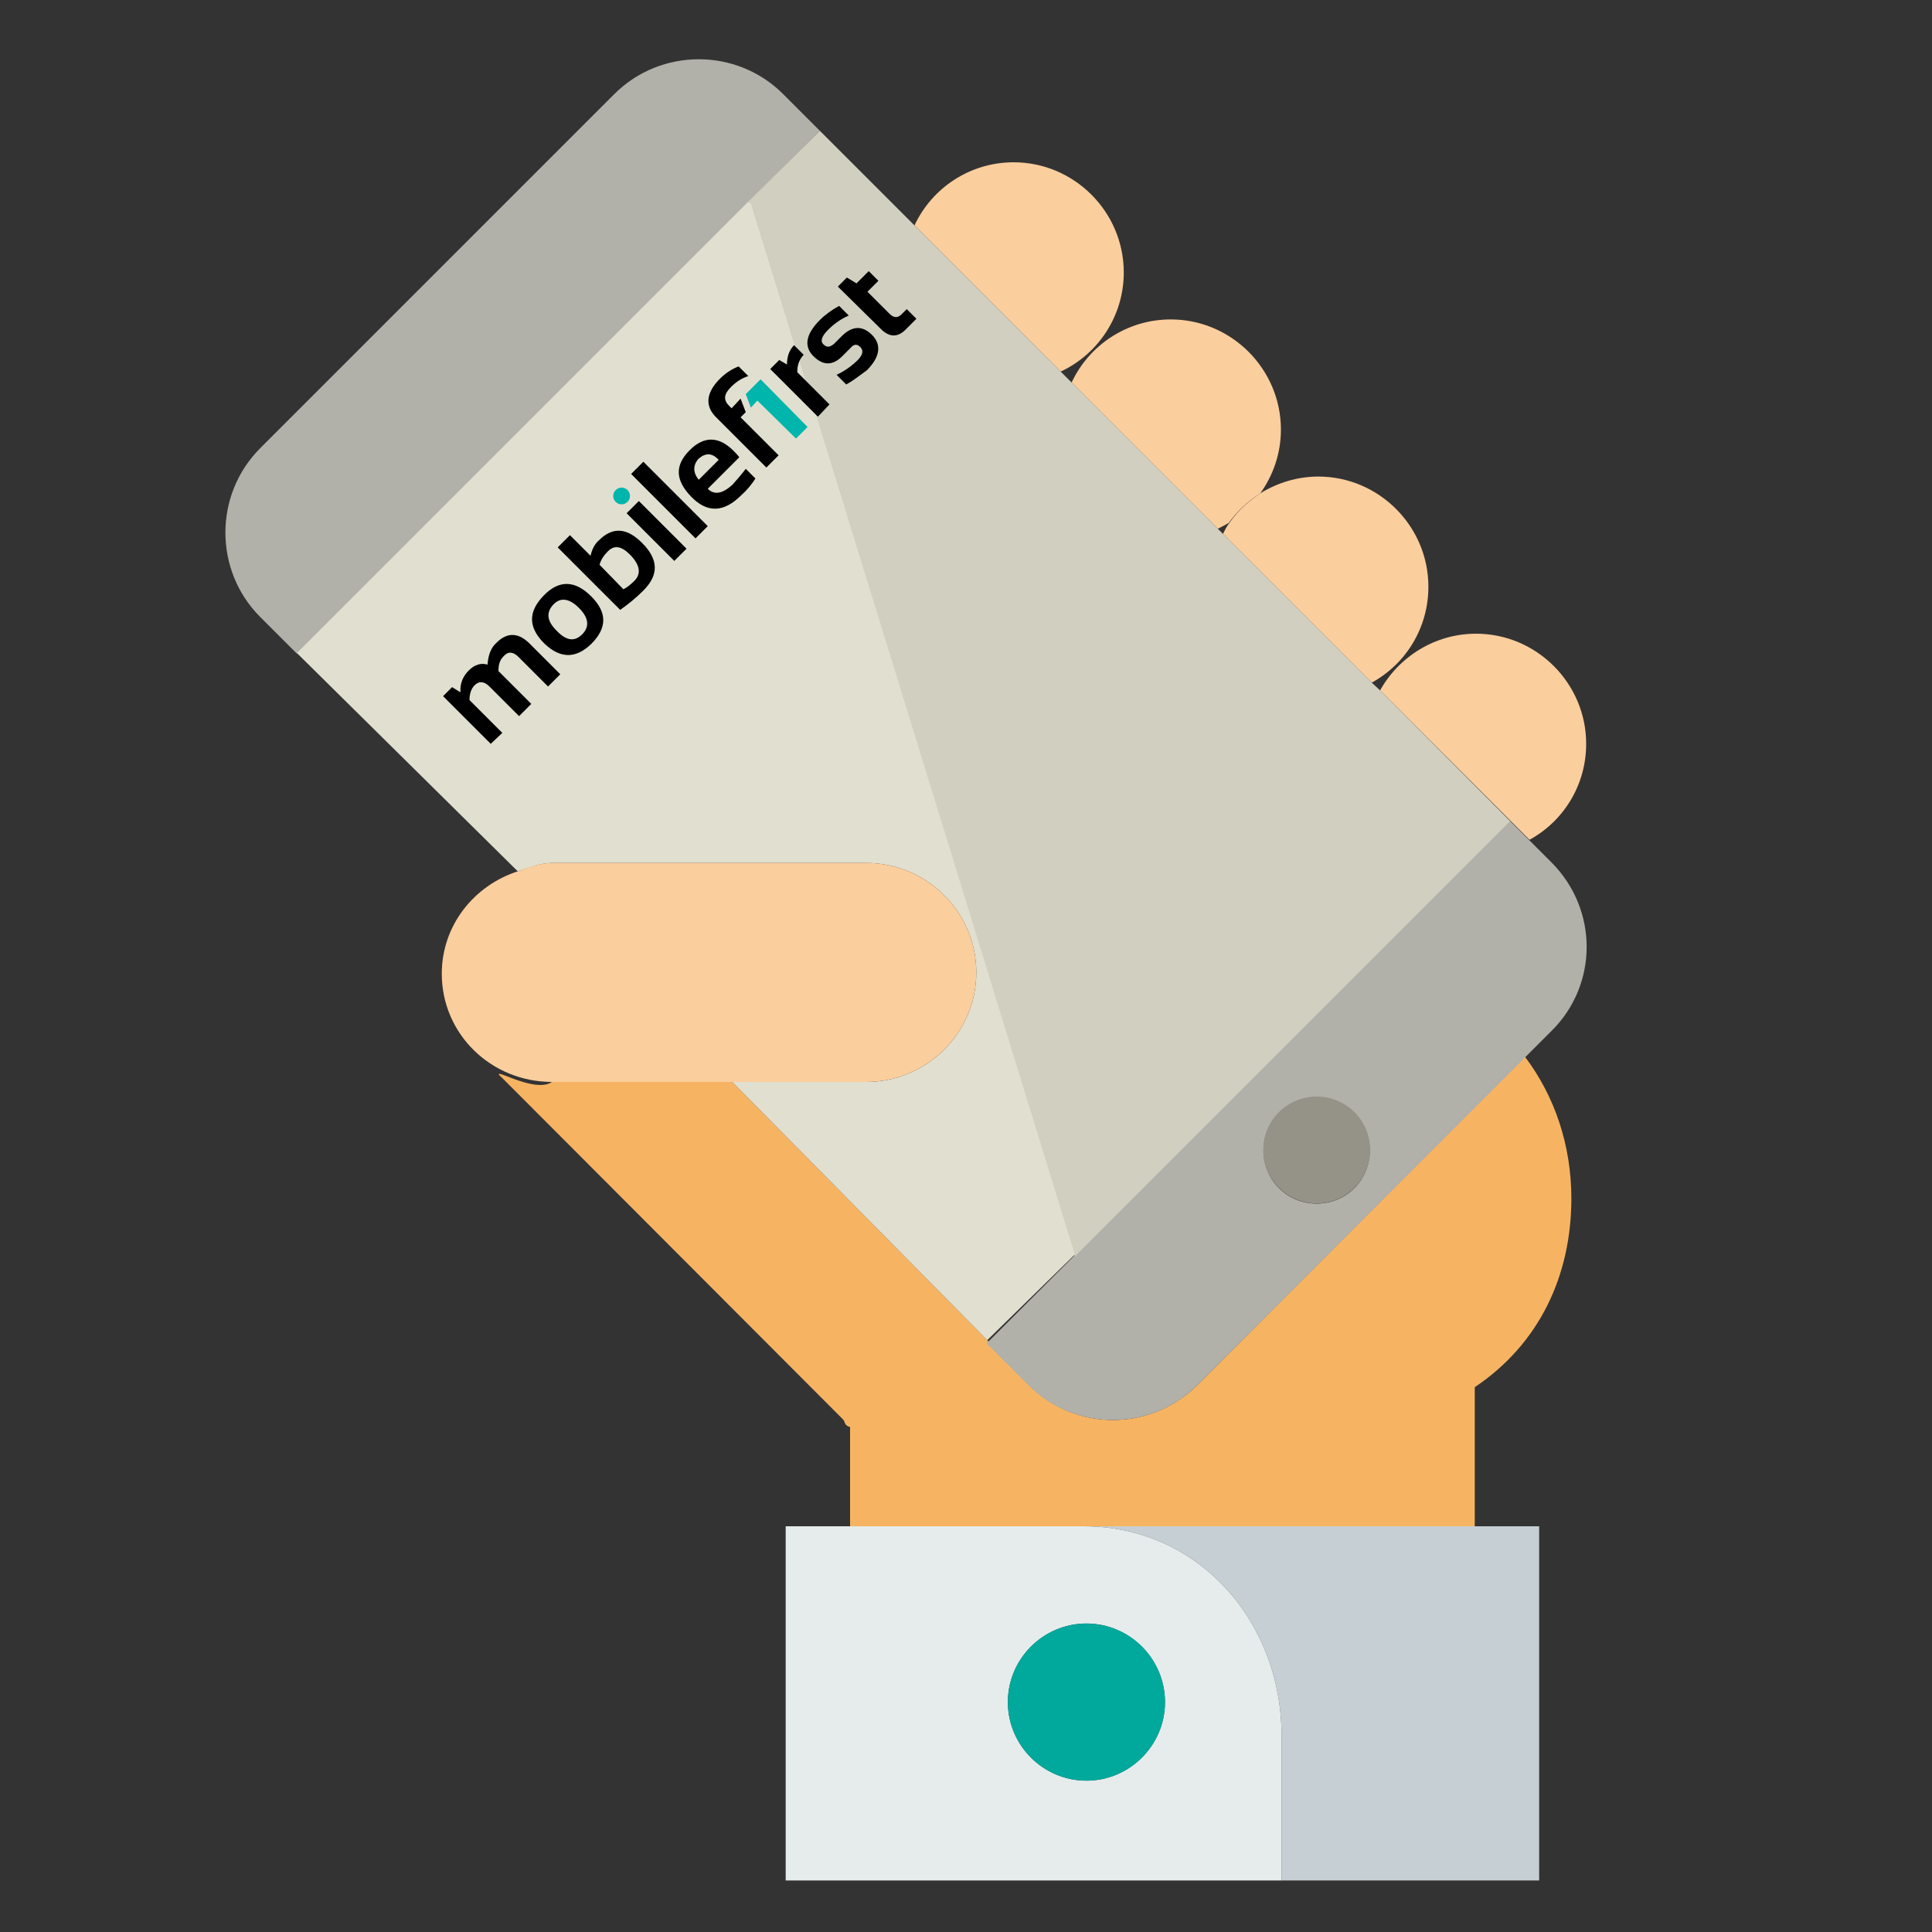 <?xml version="1.0" encoding="utf-8"?>
<!-- Generator: Adobe Illustrator 19.2.1, SVG Export Plug-In . SVG Version: 6.00 Build 0)  -->
<svg version="1.1" id="Calque_1" xmlns="http://www.w3.org/2000/svg" xmlns:xlink="http://www.w3.org/1999/xlink" x="0px" y="0px"
	 viewBox="0 0 300 300" style="enable-background:new 0 0 300 300;" xml:space="preserve">
<rect x="0" y="0" width="300" height="300" fill="#333333" stroke="none"/>
<style type="text/css">
	.st0{fill:none;}
	.st1{fill:#C6D0D4;}
	.st2{fill:#E6ECEC;}
	.st3{fill:#01A99D;}
	.st4{fill:#FBCE9D;}
	.st5{fill:#F6B463;}
	.st6{fill:#B1B0A9;}
	.st7{fill:#D1CFBF;}
	.st8{fill:#E1DFCF;}
	.st9{fill:#959388;}
	.st10{fill:#00B5AC;}
</style>
<g>
	<path class="st0" d="M189.1,82.1l0.7,0.7c0.3-0.6,0.7-1.1,1-1.7C190.3,81.5,189.7,81.8,189.1,82.1z"/>
	<path class="st1" d="M199,269.5V292h40v-55h-9.3h-61.4C186.1,237,199,251.8,199,269.5z"/>
	<path class="st2" d="M168.3,237H132h-10v55h77v-22.5C199,251.8,186.1,237,168.3,237z M168.7,276.5c-6.7,0-12.2-5.5-12.2-12.2
		s5.5-12.2,12.2-12.2s12.2,5.5,12.2,12.2S175.4,276.5,168.7,276.5z"/>
	<circle class="st3" cx="168.7" cy="264.3" r="12.2"/>
	<path class="st4" d="M164.7,57.7c5.8-2.7,9.8-8.6,9.8-15.4c0-9.4-7.7-17.1-17.1-17.1c-6.8,0-12.7,4-15.4,9.8l20.7,20.7L164.7,57.7z
		"/>
	<path class="st4" d="M189.1,82.1c0.6-0.3,1.2-0.6,1.7-0.9c1.3-1.8,3-3.4,4.9-4.6c2-2.8,3.2-6.2,3.2-9.9c0-9.4-7.7-17.1-17.1-17.1
		c-6.8,0-12.7,4-15.4,9.8l12.1,12.1L189.1,82.1z"/>
	<path class="st4" d="M190.9,81.2c-0.4,0.5-0.7,1.1-1,1.7L213,106c5.3-2.9,8.8-8.5,8.8-14.9c0-9.4-7.7-17.1-17.1-17.1
		c-3.3,0-6.4,1-9,2.6C193.9,77.8,192.2,79.3,190.9,81.2z"/>
	<path class="st4" d="M237.5,130.4c5.3-2.9,8.8-8.5,8.8-14.9c0-9.4-7.7-17.1-17.1-17.1c-6.4,0-12,3.6-14.9,8.8l20.2,20.2
		L237.5,130.4z"/>
	<path class="st5" d="M159.8,215.1l-6.5-7L113.7,168h-28c-2.8,2-10.5-3.1-7.6-0.5l52.8,52.9c0.4,0.4,0.1,0.9,1.1,1.2V237h36.3H229
		v-21.6c10-6.7,15-17.3,15-29.3c0-8.3-2.6-15.9-7.2-22l-50.9,51C178.6,222.3,167,222.3,159.8,215.1z"/>
	<path class="st6" d="M127.3,20.3l-5.7-5.7c-7.2-7.2-19-7.2-26.2,0l-55,55c-7.2,7.2-7.2,19,0,26.2l5.7,5.7l70.1-70.1L127.3,20.3z"/>
	<line class="st0" x1="240.9" y1="160.1" x2="245.3" y2="155.7"/>
	<path class="st6" d="M240.9,133.9l-3.5-3.5l-3-3L166.8,195l-13.6,13.6l6.5,6.5c7.2,7.2,19,7.2,26.2,0l51-51l4-4
		C248.2,152.9,248.2,141.2,240.9,133.9z M198.6,172.8c3.2-3.2,8.5-3.2,11.7,0s3.2,8.5,0,11.7s-8.5,3.2-11.7,0
		C195.4,181.3,195.4,176,198.6,172.8z"/>
	<polygon class="st7" points="116.7,31.8 166.9,195.1 234.5,127.5 214.3,107.2 213,106 189.8,82.8 189.1,82.1 178.5,71.5 
		166.4,59.4 164.7,57.7 162.7,55.7 142,35 127.3,20.3 116.2,31.3 	"/>
	<path class="st8" d="M134.5,134c9.4,0,17.1,7.6,17.1,17s-7.7,17-17.1,17h-16.7h-4.1l39.6,40.1l13.6-13.3L116.7,31.7l-0.5-0.4
		l-70.1,70.1l34.3,33.9c1.7-0.5,3.4-1.3,5.3-1.3H134.5z"/>
	
		<ellipse transform="matrix(0.707 -0.707 0.707 0.707 -66.401 196.884)" class="st9" cx="204.5" cy="178.6" rx="8.3" ry="8.3"/>
	<path class="st4" d="M117.8,168h16.7c9.4,0,17.1-7.6,17.1-17s-7.7-17-17.1-17H85.7c-1.8,0-3.6,0.7-5.3,1.3
		c-6.8,2.2-11.8,8.4-11.8,15.9c0,9.4,7.7,16.8,17.1,16.8l0,0h28.1H117.8z"/>
</g>
<path d="M76.2,115.5l-7.4-7.4l1.4-1.4l1.3,0.8c-0.1-1.4,0.4-2.5,1.3-3.4c0.9-0.9,1.9-1.2,2.9-0.9c0.1-1.4,0.5-2.6,1.4-3.4
	c1.7-1.7,3.5-1.6,5.3,0.3l4.6,4.6l-1.9,1.9l-4.6-4.6c-0.8-0.8-1.6-0.9-2.3-0.1c-0.6,0.6-0.8,1.3-0.8,2.3l5.1,5.1l-1.9,1.9l-4.6-4.6
	c-0.8-0.8-1.6-0.9-2.3-0.2c-0.5,0.5-0.8,1.3-0.8,2.3l5.1,5.1L76.2,115.5L76.2,115.5z"/>
<path d="M84.5,99.9c-2.5-2.5-2.5-4.9-0.1-7.4s4.9-2.4,7.4,0.1c2.5,2.5,2.5,4.9,0,7.4C89.4,102.3,87,102.3,84.5,99.9z M90.4,98.5
	c1.2-1.2,1-2.6-0.5-4.1c-1.5-1.5-2.9-1.7-4-0.5s-1,2.5,0.5,4C87.9,99.5,89.2,99.7,90.4,98.5L90.4,98.5z"/>
<path d="M86.6,85l1.9-1.9l3.2,3.2c0.2-0.9,0.6-1.8,1.3-2.4c2.1-2.1,4.3-2,6.7,0.4c2.6,2.6,2.6,5,0.2,7.4c-1.1,1.1-2.3,2.1-3.6,3
	L86.6,85L86.6,85z M96.8,91.5c0.6-0.3,1.2-0.8,1.7-1.3c1.1-1.1,0.9-2.5-0.7-4.1c-1.3-1.3-2.4-1.5-3.4-0.5c-0.6,0.6-1.1,1.3-1.3,2.1
	L96.8,91.5L96.8,91.5z"/>
<path d="M99.2,77.8l7.4,7.4l-1.9,1.9l-7.4-7.4L99.2,77.8z"/>
<path d="M99.9,71.7l10,10l-1.9,1.9l-10-10L99.9,71.7L99.9,71.7z"/>
<path d="M107.1,69.9c2.2-2.2,4.5-2.2,6.8,0.1c0.3,0.3,0.6,0.6,0.9,1l-4.9,4.9c1,1,2.3,0.8,3.9-0.7c0.7-0.8,1.4-1.6,2-2.4l1.5,1.5
	c-0.5,0.8-1.2,1.7-2.2,2.6c-2.7,2.7-5.3,2.8-7.8,0.2C104.8,74.5,104.8,72.2,107.1,69.9z M108.5,74.5l3.1-3.1l-0.1-0.1
	c-1-1-2-1-3.1,0C107.6,72.3,107.6,73.4,108.5,74.5L108.5,74.5z"/>
<path d="M127,64.7l-7.4-7.4l1.4-1.4l1.2,0.7c0-1.3,0.4-2.3,1.1-3l1.5,1.5c-0.7,0.7-1,1.6-1,2.7l5,5L127,64.7L127,64.7z"/>
<path d="M131.4,59.7l-1.5-1.5c1.1-0.5,2.3-1.3,3.3-2.3c0.8-0.8,0.9-1.5,0.4-2c-0.5-0.5-1-0.5-1.5,0.1l-1.3,1.3c-1.5,1.5-3,1.5-4.5,0
	c-1.5-1.5-1.2-3.4,1-5.6c0.9-0.9,1.9-1.6,3-2.2l1.5,1.5c-1.2,0.5-2.3,1.3-3.2,2.2c-1,1-1.3,1.8-0.7,2.3c0.5,0.5,1,0.4,1.6-0.1
	l1.2-1.2c1.6-1.6,3.2-1.7,4.7-0.2c1.5,1.5,1.3,3.4-0.8,5.5C133.5,58.3,132.5,59.1,131.4,59.7z"/>
<path d="M130.1,44.5l1.4-1.4L133,44l1.9-1.9l1.5,1.5l-1.7,1.7l3.4,3.4c0.7,0.7,1.3,0.7,1.9,0.1l0.8-0.8l1.5,1.5l-1.7,1.7
	c-1.2,1.2-2.5,1.2-3.8-0.1L130.1,44.5L130.1,44.5z"/>
<polygon class="st10" points="115.8,61.2 116.6,63.3 117.6,62.2 123.6,68.1 125.4,66.3 118.1,58.9 "/>
<path d="M113.6,63.4l-0.4-0.4c-0.9-0.9-0.8-1.8,0.3-2.9c0.8-0.8,1.7-1.4,2.7-1.7l-1.5-1.5c-1.1,0.4-2.1,1.1-2.9,1.9
	c-2.2,2.2-2.4,4.3-0.5,6.1l7.7,7.7l1.9-1.9l-5.9-5.9l0.8-0.8l-0.8-2.1L113.6,63.4z"/>
<ellipse transform="matrix(0.707 -0.707 0.707 0.707 -26.142 90.8)" class="st10" cx="96.5" cy="77" rx="1.3" ry="1.3"/>
</svg>
